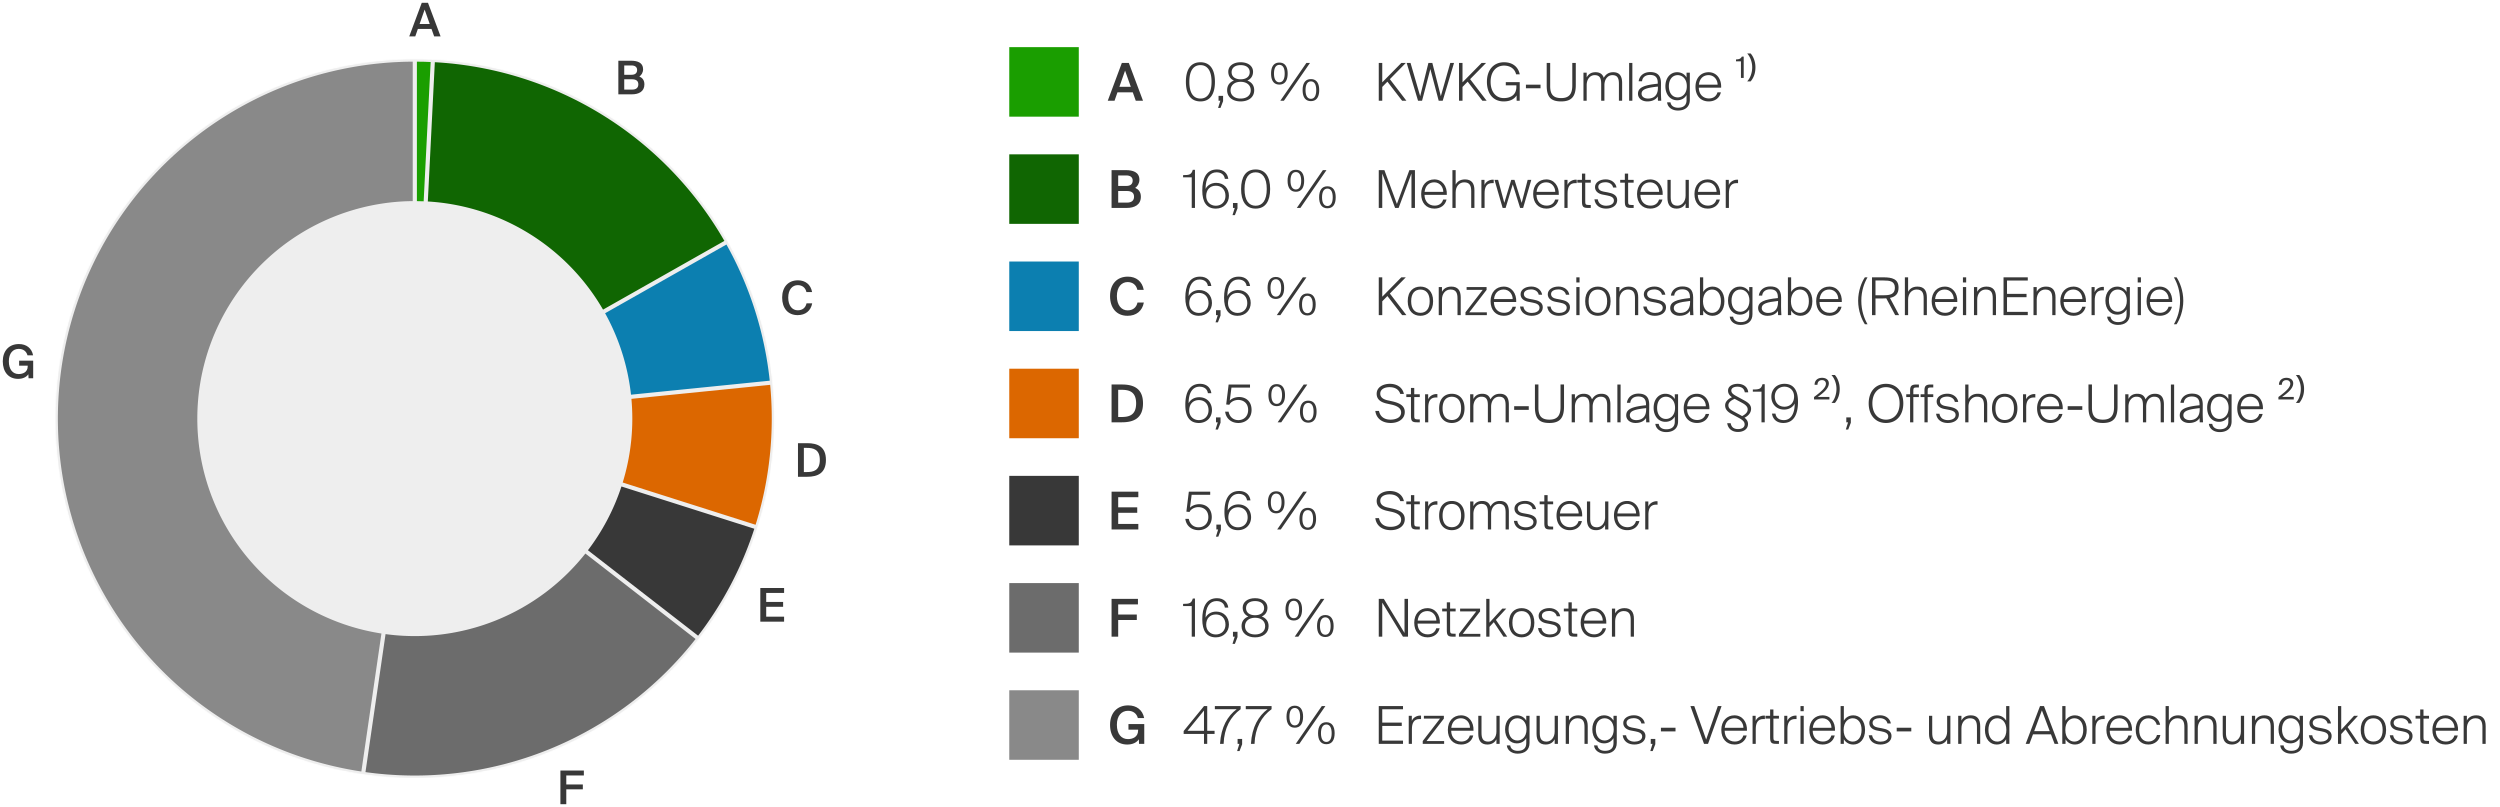 <svg xmlns="http://www.w3.org/2000/svg" width="1800" height="581" fill="none" viewBox="0 0 1800 581">
  <path fill="#383838" d="M23.828 255.83H19.79c-.801-2.971-3.104-4.639-6.275-4.639-4.105 0-7.143 3.037-7.143 8.978 0 5.874 2.837 9.145 7.11 9.145 2.87 0 6.475-1.268 6.475-5.574v-.467h-6.175v-3.571h10.113v12.649h-3.337l-.134-2.903c-1.435 2.136-4.105 3.337-7.41 3.337C6.14 272.785 2 267.745 2 260.169c0-7.51 4.44-12.45 11.615-12.45 5.407 0 9.212 2.971 10.213 8.111Zm379.66 298.972h16.889v3.538h-12.65v6.475h11.916v3.504h-11.916V579h-4.239v-24.198Zm143.938-131.421h17.122v3.538h-12.883v6.475h12.182v3.505h-12.182v7.109h12.883v3.571h-17.122v-24.198Zm33.727-104.302c7.676 0 13.517 2.637 13.517 12.082 0 9.446-5.841 12.116-13.517 12.116h-6.609v-24.198h6.609Zm-.201 3.404h-2.169v17.389h2.169c4.64 0 9.312-1.034 9.312-8.711 0-7.643-4.672-8.678-9.312-8.678Zm3.823-104.068c-1.002 5.407-4.873 8.477-10.447 8.477-7.076 0-11.182-5.04-11.182-12.616 0-7.61 4.373-12.45 11.382-12.45 5.374 0 9.212 3.071 10.18 8.478h-4.072c-.734-3.271-3.104-5.006-6.242-5.006-3.838 0-6.875 3.137-6.875 8.978 0 5.874 2.97 9.145 6.842 9.145 3.271 0 5.607-1.702 6.342-5.006h4.072ZM445.209 43.72h9.112c4.406 0 8.711 1.202 8.711 6.176 0 2.27-1.268 4.305-2.703 5.173 2.002.901 3.638 2.47 3.638 5.674 0 5.207-4.106 7.176-9.045 7.176h-9.713V43.721Zm4.239 10.114h5.273c2.47 0 4.006-1.101 4.006-3.471 0-2.136-1.603-3.238-4.006-3.238h-5.273v6.709Zm0 10.68h5.64c3.004 0 4.506-1.368 4.506-3.771 0-2.47-1.502-3.671-4.739-3.671h-5.407v7.443ZM303.675 2h4.472l9.079 24.198h-4.64l-1.902-5.373h-9.813l-1.869 5.373h-4.339L303.675 2Zm-1.569 15.287h7.31l-3.672-10.38-3.638 10.38Z"/>
  <circle cx="298.666" cy="301.386" r="258.5" fill="#EEE"/>
  <mask id="a" fill="#fff">
    <path d="M298.666 42.886c4.331 0 8.662.11 12.988.327l-5.195 103.269c-2.596-.13-5.194-.196-7.793-.196v-103.4Z"/>
  </mask>
  <path fill="#1A9E00" stroke="#EEE" stroke-width="3" d="M298.666 42.886c4.331 0 8.662.11 12.988.327l-5.195 103.269c-2.596-.13-5.194-.196-7.793-.196v-103.4Z" mask="url(#a)"/>
  <mask id="b" fill="#fff">
    <path d="M311.654 43.213a258.502 258.502 0 0 1 211.955 130.803l-89.977 50.948a155.108 155.108 0 0 0-127.173-78.482l5.195-103.27Z"/>
  </mask>
  <path fill="#106602" stroke="#EEE" stroke-width="3" d="M311.654 43.213a258.502 258.502 0 0 1 211.955 130.803l-89.977 50.948a155.108 155.108 0 0 0-127.173-78.482l5.195-103.27Z" mask="url(#b)"/>
  <mask id="c" fill="#fff">
    <path d="M523.609 174.016a258.514 258.514 0 0 1 32.252 101.427L452.983 285.82a155.125 155.125 0 0 0-19.351-60.856l89.977-50.948Z"/>
  </mask>
  <path fill="#0C7FB0" stroke="#EEE" stroke-width="3" d="M523.609 174.016a258.514 258.514 0 0 1 32.252 101.427L452.983 285.82a155.125 155.125 0 0 0-19.351-60.856l89.977-50.948Z" mask="url(#c)"/>
  <mask id="d" fill="#fff">
    <path d="M555.861 275.443a258.491 258.491 0 0 1-10.85 104.278l-98.538-31.334a155.105 155.105 0 0 0 6.51-62.567l102.878-10.377Z"/>
  </mask>
  <path fill="#DC6700" stroke="#EEE" stroke-width="3" d="M555.861 275.443a258.491 258.491 0 0 1-10.85 104.278l-98.538-31.334a155.105 155.105 0 0 0 6.51-62.567l102.878-10.377Z" mask="url(#d)"/>
  <mask id="e" fill="#fff">
    <path d="M545.011 379.721a258.475 258.475 0 0 1-42.09 80.102l-81.702-63.375a155.105 155.105 0 0 0 25.254-48.061l98.538 31.334Z"/>
  </mask>
  <path fill="#383838" stroke="#EEE" stroke-width="3" d="M545.011 379.721a258.475 258.475 0 0 1-42.09 80.102l-81.702-63.375a155.105 155.105 0 0 0 25.254-48.061l98.538 31.334Z" mask="url(#e)"/>
  <mask id="f" fill="#fff">
    <path d="M502.921 459.823a258.497 258.497 0 0 1-241.482 97.369L276.33 454.87a155.103 155.103 0 0 0 144.889-58.422l81.702 63.375Z"/>
  </mask>
  <path fill="#6C6C6C" stroke="#EEE" stroke-width="3" d="M502.921 459.823a258.497 258.497 0 0 1-241.482 97.369L276.33 454.87a155.103 155.103 0 0 0 144.889-58.422l81.702 63.375Z" mask="url(#f)"/>
  <mask id="g" fill="#fff">
    <path d="M261.439 557.192a258.5 258.5 0 0 1 37.227-514.306v103.4a155.099 155.099 0 0 0-154.695 143.903A155.098 155.098 0 0 0 276.33 454.87l-14.891 102.322Z"/>
  </mask>
  <path fill="#898989" stroke="#EEE" stroke-width="3" d="M261.439 557.192a258.5 258.5 0 0 1 37.227-514.306v103.4a155.099 155.099 0 0 0-154.695 143.903A155.098 155.098 0 0 0 276.33 454.87l-14.891 102.322Z" mask="url(#g)"/>
  <path fill="#1A9E00" d="M776.729 33.949H726.67v50.059h50.059V33.949Z"/>
  <path fill="#383838" d="M807.723 45.316h5.031l10.212 27.22h-5.218l-2.14-6.045H804.57l-2.103 6.045h-4.881l10.137-27.22Zm-1.764 17.196h8.222l-4.13-11.676-4.092 11.676Zm47.885-3.605c0-8.635 3.304-14.079 10.475-14.079 7.133 0 10.437 5.444 10.437 14.08 0 8.672-3.304 14.116-10.437 14.116-7.171 0-10.475-5.444-10.475-14.117Zm18.472 0c0-8.147-3.116-12.014-7.997-12.014-4.918 0-7.997 3.867-7.997 12.014 0 8.185 3.079 12.052 7.997 12.052 4.881 0 7.997-3.867 7.997-12.052Zm5.04 10.1h3.266v3.83l-1.877 4.88h-1.727l1.614-5.181h-1.276v-3.53Zm24.836-17.383c0 3.229-1.727 5.369-4.093 6.345 3.004 1.239 4.919 3.379 4.919 7.02 0 5.107-4.168 8.035-9.762 8.035-5.556 0-9.724-2.928-9.724-8.034 0-3.642 1.915-5.782 4.881-7.021-2.328-.976-4.055-3.116-4.055-6.345 0-3.942 3.417-6.796 8.898-6.796 5.519 0 8.936 2.854 8.936 6.796Zm-8.936-4.73c-3.942 0-6.495 1.877-6.495 5.105 0 3.192 2.553 5.106 6.495 5.106 3.98 0 6.533-1.914 6.533-5.106 0-3.229-2.553-5.106-6.533-5.106ZM886.01 64.99c0 3.641 2.854 5.97 7.246 5.97 4.43 0 7.284-2.329 7.284-5.97 0-3.642-2.854-6.083-7.284-6.083-4.392 0-7.246 2.44-7.246 6.083Zm29.164-12.015c0-4.843 1.877-7.921 5.969-7.921 4.092 0 5.97 3.078 5.97 7.921 0 4.844-1.878 7.922-5.97 7.922s-5.969-3.078-5.969-7.922Zm6.645 19.56 18.772-27.218h2.59l-18.772 27.219h-2.59Zm3.154-19.56c0-4.242-1.465-6.27-3.83-6.27s-3.867 2.028-3.867 6.27c0 4.205 1.502 6.27 3.867 6.27s3.83-2.065 3.83-6.27Zm12.915 11.902c0-4.843 1.877-7.922 5.969-7.922 4.092 0 5.97 3.079 5.97 7.922s-1.878 7.922-5.97 7.922-5.969-3.079-5.969-7.922Zm9.799 0c0-4.242-1.465-6.27-3.83-6.27s-3.867 2.028-3.867 6.27c0 4.205 1.502 6.27 3.867 6.27s3.83-2.065 3.83-6.27Zm47.536-5.594 13.737-13.967h3.23l-11.49 11.677 11.91 15.543h-3.08l-10.591-13.741-3.716 3.792v9.949h-2.516v-27.22h2.516v13.967Zm42.177 9.949 6.79-23.916h2.71l-8.15 27.22h-2.89l-6.01-22.827-5.97 22.827h-2.89l-8.18-27.22h2.77l6.95 23.916 5.93-23.916h2.82l6.12 23.916Zm15.61-9.949 13.74-13.967h3.23l-11.49 11.677 11.9 15.543h-3.08l-10.59-13.741-3.71 3.792v9.949h-2.52v-27.22h2.52v13.967Zm41.22-5.782h-2.63c-1.12-4.543-4.92-6.27-8.71-6.27-5.44 0-9.65 4.168-9.65 11.676 0 7.246 3.87 11.714 9.46 11.714 4.02 0 9.09-1.577 9.09-8.147V61.46h-7.62v-2.327h10.02v13.403h-2.21l-.04-3.83c-1.65 2.591-4.58 4.318-9.27 4.318-7.81 0-12.09-5.894-12.09-14.117 0-8.334 4.62-14.079 12.39-14.079 5.78 0 10.06 3.004 11.26 8.673Zm4.44 10.062v-2.628h10.51v2.628h-10.51Zm17.46-18.247v16.67c0 5.857 2.14 8.635 7.92 8.635 5.9 0 8-3.191 8-9.085v-16.22h2.52v15.92c0 7.921-2.78 11.788-10.52 11.788-7.39 0-10.43-3.041-10.43-11.489V45.317h2.51Zm26.28 27.22h-2.32V52.337h2.32v3.417c.98-1.915 2.78-3.755 6.35-3.755 3.23 0 5.11 1.427 5.93 4.017 1.54-2.552 3.57-4.017 6.83-4.017 4.59 0 6.42 2.854 6.42 7.81v12.727h-2.32v-12.09c0-3.791-.79-6.344-4.7-6.344-3.3 0-5.74 2.928-5.74 7.208v11.226h-2.33v-12.09c0-3.791-.79-6.344-4.69-6.344-3.3 0-5.75 2.928-5.75 7.208v11.226Zm32.89 0h-2.33v-27.22h2.33v27.22Zm18.32-3.079c-1.31 2.14-3.83 3.567-7.58 3.567-3.76 0-6.69-2.178-6.69-5.519 0-4.58 4.51-6.27 14.23-7.246v-.713c0-4.58-2.7-5.594-5.63-5.594-3.41 0-5.48 1.914-5.67 4.542h-2.44c.53-3.98 3.76-6.607 8.26-6.607 4.69 0 7.81 1.952 7.81 7.959 0 2.778-.04 4.618-.04 6.232 0 2.29.12 4.28.23 6.458h-2.37l-.11-3.079Zm-7.06 1.502c3.76 0 7.14-1.915 7.14-7.659v-.976c-8.23.901-11.76 1.99-11.76 5.144 0 2.14 1.96 3.491 4.62 3.491Zm27.76-2.553c-1.39 2.44-3.83 3.792-6.83 3.792-4.62 0-8.41-3.792-8.41-10.1 0-6.27 3.79-10.099 8.41-10.099 3 0 5.44 1.39 6.83 3.83v-3.492h2.36v19.486c0 5.406-3.75 7.771-8.56 7.771-4.16 0-7.43-2.29-7.81-5.932h2.45c.26 2.14 2.02 3.905 5.44 3.905 3.79 0 6.12-1.727 6.12-5.482v-3.679Zm-6.35-14.304c-3.75 0-6.38 3.04-6.38 7.997 0 4.993 2.63 8.034 6.38 8.034 3.08 0 6.54-2.44 6.54-8.034 0-5.557-3.46-7.997-6.54-7.997Zm12.78 8.41c0-6.533 4.05-10.513 9.46-10.513 5.71 0 9.31 4.806 9.01 11.113h-16.07c.08 4.881 3.15 7.772 7.28 7.772 3.16 0 5.37-1.614 6.16-4.393h2.44c-.97 4.168-4.32 6.533-8.75 6.533-5.93 0-9.53-4.243-9.53-10.512Zm2.48-1.54h13.44c0-3.416-2.44-6.87-6.5-6.87-3.75 0-6.46 2.403-6.94 6.87Zm30.25-4.88v-11.94h-3.56v-1.351c2.14-.113 3.3-.375 4.2-2.027h1.35v15.318h-1.99Zm10.43-7.622c0 2.103-.3 3.992-.9 5.67a14.36 14.36 0 0 1-2.56 4.467h-2.48a13.183 13.183 0 0 0 2.71-4.693c.6-1.777.9-3.58.9-5.406 0-1.878-.31-3.68-.94-5.407a13.874 13.874 0 0 0-2.67-4.617h2.48c1.13 1.301 1.98 2.815 2.56 4.542.6 1.702.9 3.517.9 5.444Z"/>
  <path fill="#106602" d="M776.729 111.123H726.67v50.059h50.059v-50.059Z"/>
  <path fill="#383838" d="M800.327 122.49h10.25c4.956 0 9.799 1.352 9.799 6.946 0 2.553-1.427 4.843-3.041 5.819 2.252 1.014 4.092 2.779 4.092 6.383 0 5.857-4.618 8.072-10.174 8.072h-10.926v-27.22Zm4.768 11.376h5.932c2.778 0 4.506-1.239 4.506-3.904 0-2.403-1.803-3.642-4.506-3.642h-5.932v7.546Zm0 12.014h6.345c3.379 0 5.069-1.539 5.069-4.242 0-2.778-1.69-4.13-5.332-4.13h-6.082v8.372Zm52.954 3.83v-22.039h-6.232v-1.576c4.768 0 6.007-.488 6.983-3.83h1.577v27.445h-2.328Zm9.957-13.704c1.239-2.553 4.054-4.355 7.659-4.355 5.406 0 9.16 3.867 9.16 9.311 0 5.106-3.679 9.236-9.423 9.236-6.721 0-9.762-4.806-9.762-13.028 0-8.522 2.741-15.168 10.588-15.168 4.88 0 7.621 2.891 8.147 6.758h-2.478c-.488-3.191-2.853-4.693-6.045-4.693-4.768 0-7.846 4.093-7.846 11.939Zm7.396 12.127c4.092 0 6.945-2.891 6.945-7.058 0-4.468-2.74-7.359-6.945-7.359s-6.946 2.891-6.946 7.359c0 4.167 2.891 7.058 6.946 7.058Zm12.329-1.952h3.267v3.829l-1.877 4.881h-1.727l1.614-5.181h-1.277v-3.529Zm5.857-10.1c0-8.635 3.304-14.079 10.475-14.079 7.133 0 10.437 5.444 10.437 14.079 0 8.673-3.304 14.117-10.437 14.117-7.171 0-10.475-5.444-10.475-14.117Zm18.472 0c0-8.147-3.116-12.014-7.997-12.014-4.918 0-7.997 3.867-7.997 12.014 0 8.185 3.079 12.052 7.997 12.052 4.881 0 7.997-3.867 7.997-12.052Zm14.993-5.932c0-4.843 1.877-7.921 5.969-7.921 4.093 0 5.97 3.078 5.97 7.921 0 4.844-1.877 7.922-5.97 7.922-4.092 0-5.969-3.078-5.969-7.922Zm6.645 19.561 18.772-27.22h2.591l-18.772 27.22h-2.591Zm3.154-19.561c0-4.242-1.465-6.27-3.83-6.27s-3.867 2.028-3.867 6.27c0 4.205 1.502 6.27 3.867 6.27s3.83-2.065 3.83-6.27Zm12.915 11.902c0-4.843 1.877-7.922 5.969-7.922 4.093 0 5.97 3.079 5.97 7.922s-1.877 7.922-5.97 7.922c-4.092 0-5.969-3.079-5.969-7.922Zm9.799 0c0-4.243-1.464-6.27-3.83-6.27-2.365 0-3.867 2.027-3.867 6.27 0 4.205 1.502 6.27 3.867 6.27 2.366 0 3.83-2.065 3.83-6.27Zm44.894 7.659-9.237-24.817v24.817h-2.516v-27.22h4.055l9.008 24.366 8.98-24.366h4.01v27.22h-2.51v-24.817l-9.24 24.817h-2.55Zm18.78-10.024c0-6.533 4.05-10.513 9.46-10.513 5.71 0 9.31 4.806 9.01 11.113h-16.07c.08 4.881 3.15 7.772 7.28 7.772 3.16 0 5.37-1.615 6.16-4.393h2.44c-.97 4.168-4.32 6.533-8.75 6.533-5.93 0-9.53-4.243-9.53-10.512Zm2.48-1.54h13.44c0-3.416-2.44-6.87-6.5-6.87-3.75 0-6.46 2.402-6.94 6.87Zm22.36-5.218c.97-1.915 2.96-3.755 6.72-3.755 4.77 0 6.79 2.854 6.79 7.809v12.728h-2.32v-12.089c0-3.792-.98-6.345-5.07-6.345-3.49 0-6.12 2.928-6.12 7.208v11.226h-2.33v-27.22h2.33v10.438Zm27.39-1.052c-.37-.037-.71-.037-1.05-.037-4.17 0-5.52 3.003-5.52 7.283v10.588h-2.29v-20.199h2.22v3.679c.9-2.365 3.53-3.829 5.97-3.829.18 0 .45 0 .67.037v2.478Zm12.63-2.365h2.33l5.18 16.557 4.31-16.557h2.6l-5.86 20.199h-2.18l-5.29-16.97-5.15 16.97h-2.14l-5.85-20.199h2.59l4.46 16.519 5-16.519Zm15.76 10.175c0-6.533 4.06-10.513 9.46-10.513 5.71 0 9.31 4.806 9.01 11.113h-16.06c.07 4.881 3.15 7.772 7.28 7.772 3.15 0 5.37-1.615 6.16-4.393h2.44c-.98 4.168-4.32 6.533-8.75 6.533-5.93 0-9.54-4.243-9.54-10.512Zm2.48-1.54h13.44c0-3.416-2.44-6.87-6.49-6.87-3.76 0-6.46 2.402-6.95 6.87Zm28.9-6.27c-.38-.037-.72-.037-1.06-.037-4.16 0-5.52 3.003-5.52 7.283v10.588h-2.29v-20.199h2.22v3.679c.9-2.365 3.53-3.829 5.97-3.829.19 0 .45 0 .68.037v2.478Zm3.77-6.908h2.36v4.543h3.98v2.027h-3.98v12.916c0 2.628.08 3.153 2.78 3.153h1.2v2.103h-1.91c-3.6 0-4.43-.826-4.43-4.806v-13.366h-3.34v-2.027h3.34v-4.543Zm22.44 10.062c-.49-2.403-2.7-3.829-5.55-3.829-2.22 0-5.15.863-5.15 3.303 0 1.99 1.58 3.042 3.79 3.455l2.86.525c3.3.601 6.98 1.727 6.98 5.557 0 4.017-3.64 6.157-8.03 6.157-4.17 0-7.78-2.065-8.38-6.683h2.44c.45 3.191 3.01 4.618 6.12 4.618 2.44 0 5.49-1.014 5.49-3.717 0-2.365-2.26-3.191-5-3.717l-3.15-.6c-2.93-.564-5.48-2.253-5.48-5.407 0-3.191 3.19-5.556 7.73-5.556 4.32 0 7.28 2.665 7.77 5.894h-2.44Zm8.43-10.062h2.37v4.543h3.98v2.027h-3.98v12.916c0 2.628.07 3.153 2.77 3.153h1.21v2.103h-1.92c-3.6 0-4.43-.826-4.43-4.806v-13.366h-3.34v-2.027h3.34v-4.543Zm8.78 14.718c0-6.533 4.05-10.513 9.46-10.513 5.71 0 9.31 4.806 9.01 11.113h-16.07c.08 4.881 3.15 7.772 7.28 7.772 3.16 0 5.37-1.615 6.16-4.393h2.44c-.97 4.168-4.32 6.533-8.75 6.533-5.93 0-9.53-4.243-9.53-10.512Zm2.48-1.54h13.44c0-3.416-2.44-6.87-6.5-6.87-3.75 0-6.46 2.402-6.94 6.87Zm32.49 8.297c-.97 1.915-3 3.755-6.49 3.755-4.62 0-6.57-2.853-6.57-7.809v-12.878h2.33v12.239c0 3.792.9 6.345 4.84 6.345 3.23 0 5.89-2.928 5.89-7.208v-11.376h2.33v20.199h-2.33v-3.267Zm6.38-6.757c0-6.533 4.06-10.513 9.47-10.513 5.7 0 9.31 4.806 9.01 11.113h-16.07c.07 4.881 3.15 7.772 7.28 7.772 3.15 0 5.37-1.615 6.16-4.393h2.44c-.98 4.168-4.32 6.533-8.75 6.533-5.93 0-9.54-4.243-9.54-10.512Zm2.48-1.54h13.44c0-3.416-2.44-6.87-6.49-6.87-3.76 0-6.46 2.402-6.95 6.87Zm28.9-6.27c-.38-.037-.72-.037-1.05-.037-4.17 0-5.52 3.003-5.52 7.283v10.588h-2.29v-20.199h2.21v3.679c.9-2.365 3.53-3.829 5.97-3.829.19 0 .45 0 .68.037v2.478Z"/>
  <path fill="#0C7FB0" d="M776.729 188.297H726.67v50.058h50.059v-50.058Z"/>
  <path fill="#383838" d="M823.567 217.836c-1.126 6.082-5.481 9.536-11.751 9.536-7.96 0-12.578-5.669-12.578-14.192 0-8.56 4.919-14.004 12.803-14.004 6.045 0 10.362 3.454 11.451 9.536h-4.581c-.825-3.679-3.491-5.631-7.02-5.631-4.318 0-7.734 3.529-7.734 10.099 0 6.608 3.341 10.287 7.696 10.287 3.68 0 6.308-1.915 7.134-5.631h4.58Zm32.229-4.656c1.239-2.553 4.055-4.355 7.659-4.355 5.407 0 9.161 3.867 9.161 9.311 0 5.106-3.679 9.236-9.423 9.236-6.721 0-9.762-4.806-9.762-13.028 0-8.523 2.741-15.168 10.588-15.168 4.88 0 7.621 2.891 8.147 6.758h-2.478c-.488-3.191-2.854-4.693-6.045-4.693-4.768 0-7.847 4.092-7.847 11.939Zm7.397 12.127c4.092 0 6.945-2.891 6.945-7.058 0-4.468-2.74-7.359-6.945-7.359s-6.946 2.891-6.946 7.359c0 4.167 2.891 7.058 6.946 7.058Zm12.329-1.952h3.267v3.829l-1.878 4.881h-1.727l1.615-5.181h-1.277v-3.529Zm8.176-10.175c1.239-2.553 4.055-4.355 7.659-4.355 5.406 0 9.161 3.867 9.161 9.311 0 5.106-3.68 9.236-9.424 9.236-6.72 0-9.761-4.806-9.761-13.028 0-8.523 2.74-15.168 10.587-15.168 4.881 0 7.621 2.891 8.147 6.758h-2.478c-.488-3.191-2.853-4.693-6.044-4.693-4.769 0-7.847 4.092-7.847 11.939Zm7.396 12.127c4.092 0 6.946-2.891 6.946-7.058 0-4.468-2.741-7.359-6.946-7.359s-6.946 2.891-6.946 7.359c0 4.167 2.891 7.058 6.946 7.058Zm21.55-17.984c0-4.843 1.877-7.922 5.969-7.922 4.093 0 5.97 3.079 5.97 7.922s-1.877 7.922-5.97 7.922c-4.092 0-5.969-3.079-5.969-7.922Zm6.645 19.561 18.772-27.22h2.591l-18.772 27.22h-2.591Zm3.154-19.561c0-4.242-1.465-6.27-3.83-6.27s-3.867 2.028-3.867 6.27c0 4.205 1.502 6.27 3.867 6.27s3.83-2.065 3.83-6.27Zm12.915 11.902c0-4.843 1.877-7.922 5.969-7.922 4.093 0 5.97 3.079 5.97 7.922s-1.877 7.921-5.97 7.921c-4.092 0-5.969-3.078-5.969-7.921Zm9.799 0c0-4.243-1.464-6.27-3.83-6.27-2.365 0-3.867 2.027-3.867 6.27 0 4.205 1.502 6.27 3.867 6.27 2.366 0 3.83-2.065 3.83-6.27Zm50.066-5.594 13.737-13.967h3.23l-11.49 11.676 11.91 15.544h-3.08l-10.591-13.741-3.716 3.792v9.949h-2.516v-27.22h2.516v13.967Zm27.457-7.284c4.85 0 9.16 3.154 9.16 10.512 0 7.359-4.31 10.513-9.16 10.513-4.84 0-9.12-3.154-9.12-10.513 0-7.358 4.28-10.512 9.12-10.512Zm0 18.885c3.87 0 6.69-2.591 6.69-8.373 0-5.781-2.82-8.372-6.69-8.372-3.86 0-6.64 2.591-6.64 8.372 0 5.782 2.78 8.373 6.64 8.373Zm15.54-15.131c.97-1.914 2.96-3.754 6.72-3.754 4.76 0 6.79 2.853 6.79 7.809v12.728h-2.33v-12.089c0-3.792-.97-6.345-5.06-6.345-3.5 0-6.12 2.928-6.12 7.208v11.226h-2.33v-20.199h2.33v3.416Zm16.92 14.755 12.42-16.144h-11.6v-2.027h14.38v2.027l-12.46 16.144h12.65v2.028h-15.39v-2.028Zm18.07-7.997c0-6.532 4.06-10.512 9.46-10.512 5.71 0 9.31 4.806 9.01 11.113h-16.07c.08 4.881 3.16 7.772 7.29 7.772 3.15 0 5.37-1.615 6.16-4.393h2.44c-.98 4.167-4.32 6.533-8.75 6.533-5.93 0-9.54-4.243-9.54-10.513Zm2.48-1.539h13.44c0-3.416-2.44-6.87-6.49-6.87-3.76 0-6.46 2.402-6.95 6.87Zm32.2-3.116c-.49-2.403-2.71-3.83-5.56-3.83-2.22 0-5.14.864-5.14 3.304 0 1.99 1.57 3.041 3.79 3.454l2.85.526c3.31.601 6.98 1.727 6.98 5.557 0 4.017-3.64 6.157-8.03 6.157-4.17 0-7.77-2.065-8.37-6.683h2.44c.45 3.191 3 4.618 6.12 4.618 2.44 0 5.48-1.014 5.48-3.717 0-2.365-2.25-3.191-4.99-3.717l-3.16-.601c-2.93-.563-5.48-2.252-5.48-5.406 0-3.191 3.19-5.556 7.73-5.556 4.32 0 7.29 2.665 7.78 5.894h-2.44Zm19.57 0c-.48-2.403-2.7-3.83-5.55-3.83-2.22 0-5.15.864-5.15 3.304 0 1.99 1.58 3.041 3.8 3.454l2.85.526c3.3.601 6.98 1.727 6.98 5.557 0 4.017-3.64 6.157-8.03 6.157-4.17 0-7.77-2.065-8.37-6.683h2.44c.45 3.191 3 4.618 6.12 4.618 2.44 0 5.48-1.014 5.48-3.717 0-2.365-2.25-3.191-5-3.717l-3.15-.601c-2.93-.563-5.48-2.252-5.48-5.406 0-3.191 3.19-5.556 7.73-5.556 4.32 0 7.29 2.665 7.78 5.894h-2.45Zm9.82-12.54v3.717h-2.33v-3.717h2.33Zm0 7.021v20.199h-2.33v-20.199h2.33Zm13.18-.338c4.84 0 9.16 3.154 9.16 10.512 0 7.359-4.32 10.513-9.16 10.513-4.85 0-9.13-3.154-9.13-10.513 0-7.358 4.28-10.512 9.13-10.512Zm0 18.885c3.86 0 6.68-2.591 6.68-8.373 0-5.781-2.82-8.372-6.68-8.372-3.87 0-6.65 2.591-6.65 8.372 0 5.782 2.78 8.373 6.65 8.373Zm15.53-15.131c.98-1.914 2.97-3.754 6.72-3.754 4.77 0 6.8 2.853 6.8 7.809v12.728h-2.33v-12.089c0-3.792-.98-6.345-5.07-6.345-3.49 0-6.12 2.928-6.12 7.208v11.226h-2.33v-20.199h2.33v3.416Zm30.62 2.103c-.48-2.403-2.7-3.83-5.55-3.83-2.22 0-5.15.864-5.15 3.304 0 1.99 1.58 3.041 3.8 3.454l2.85.526c3.3.601 6.98 1.727 6.98 5.557 0 4.017-3.64 6.157-8.03 6.157-4.17 0-7.77-2.065-8.38-6.683h2.45c.45 3.191 3 4.618 6.11 4.618 2.45 0 5.49-1.014 5.49-3.717 0-2.365-2.26-3.191-5-3.717l-3.15-.601c-2.93-.563-5.48-2.252-5.48-5.406 0-3.191 3.19-5.556 7.73-5.556 4.32 0 7.29 2.665 7.77 5.894h-2.44Zm20.18 11.601c-1.31 2.14-3.83 3.567-7.58 3.567-3.76 0-6.68-2.178-6.68-5.519 0-4.581 4.5-6.27 14.23-7.246v-.714c0-4.58-2.71-5.594-5.64-5.594-3.41 0-5.48 1.915-5.67 4.543h-2.44c.53-3.979 3.76-6.608 8.26-6.608 4.7 0 7.81 1.953 7.81 7.96 0 2.778-.03 4.618-.03 6.232 0 2.29.11 4.28.22 6.458h-2.36l-.12-3.079Zm-7.06 1.502c3.76 0 7.14-1.915 7.14-7.659v-.976c-8.22.901-11.75 1.99-11.75 5.143 0 2.14 1.95 3.492 4.61 3.492Zm23.41 2.065c-2.97 0-5.41-1.389-6.84-3.792v3.304h-2.33v-27.22h2.33v10.513c1.43-2.441 3.87-3.83 6.84-3.83 4.65 0 8.44 3.83 8.44 10.512 0 6.721-3.79 10.513-8.44 10.513Zm-.49-2.103c3.75 0 6.42-3.041 6.42-8.41 0-5.368-2.67-8.409-6.42-8.409-3.04 0-6.5 2.44-6.5 8.409 0 5.97 3.46 8.41 6.5 8.41Zm26.77-2.515c-1.39 2.44-3.83 3.792-6.84 3.792-4.62 0-8.41-3.792-8.41-10.1 0-6.269 3.79-10.099 8.41-10.099 3.01 0 5.45 1.389 6.84 3.83v-3.492h2.36v19.485c0 5.407-3.75 7.772-8.56 7.772-4.17 0-7.43-2.29-7.81-5.932h2.44c.26 2.14 2.03 3.905 5.45 3.905 3.79 0 6.12-1.727 6.12-5.482v-3.679Zm-6.35-14.304c-3.75 0-6.38 3.041-6.38 7.996 0 4.994 2.63 8.035 6.38 8.035 3.08 0 6.53-2.44 6.53-8.035 0-5.556-3.45-7.996-6.53-7.996Zm27.04 15.355c-1.31 2.14-3.83 3.567-7.58 3.567-3.76 0-6.69-2.178-6.69-5.519 0-4.581 4.51-6.27 14.23-7.246v-.714c0-4.58-2.7-5.594-5.63-5.594-3.41 0-5.48 1.915-5.67 4.543h-2.44c.53-3.979 3.76-6.608 8.26-6.608 4.7 0 7.81 1.953 7.81 7.96 0 2.778-.04 4.618-.04 6.232 0 2.29.12 4.28.23 6.458h-2.37l-.11-3.079Zm-7.06 1.502c3.76 0 7.14-1.915 7.14-7.659v-.976c-8.23.901-11.75 1.99-11.75 5.143 0 2.14 1.95 3.492 4.61 3.492Zm23.4 2.065c-2.96 0-5.4-1.389-6.83-3.792v3.304h-2.33v-27.22h2.33v10.513c1.43-2.441 3.87-3.83 6.83-3.83 4.66 0 8.45 3.83 8.45 10.512 0 6.721-3.79 10.513-8.45 10.513Zm-.48-2.103c3.75 0 6.42-3.041 6.42-8.41 0-5.368-2.67-8.409-6.42-8.409-3.04 0-6.5 2.44-6.5 8.409 0 5.97 3.46 8.41 6.5 8.41Zm11.67-8.41c0-6.532 4.06-10.512 9.46-10.512 5.71 0 9.31 4.806 9.01 11.113h-16.07c.08 4.881 3.16 7.772 7.29 7.772 3.15 0 5.37-1.615 6.16-4.393h2.44c-.98 4.167-4.32 6.533-8.75 6.533-5.93 0-9.54-4.243-9.54-10.513Zm2.48-1.539h13.44c0-3.416-2.44-6.87-6.49-6.87-3.76 0-6.46 2.402-6.95 6.87Zm32.59-15.656h1.91c-2.44 4.28-4.47 9.799-4.47 16.895 0 7.021 2.03 12.615 4.47 16.895h-1.91c-2.26-3.379-4.85-9.649-4.85-16.895 0-7.283 2.59-13.516 4.85-16.895Zm15.41 15.131c-.71.075-1.5.075-2.29.075h-5.48v12.014h-2.51v-27.22h7.99c6.5 0 11.12 1.127 11.12 7.472 0 4.58-2.41 6.607-6.2 7.358l6.61 12.39h-2.82l-6.42-12.089Zm-7.77-12.841v10.625h5.82c4.47 0 8.15-.563 8.15-5.368 0-4.806-3.68-5.257-8.15-5.257h-5.82Zm23.49 8.147c.97-1.914 2.96-3.754 6.72-3.754 4.77 0 6.79 2.853 6.79 7.809v12.728h-2.32v-12.089c0-3.792-.98-6.345-5.07-6.345-3.49 0-6.12 2.928-6.12 7.208v11.226h-2.33v-27.22h2.33v10.437Zm16.96 6.758c0-6.532 4.05-10.512 9.46-10.512 5.7 0 9.31 4.806 9.01 11.113h-16.07c.07 4.881 3.15 7.772 7.28 7.772 3.16 0 5.37-1.615 6.16-4.393h2.44c-.98 4.167-4.32 6.533-8.75 6.533-5.93 0-9.53-4.243-9.53-10.513Zm2.47-1.539h13.44c0-3.416-2.44-6.87-6.49-6.87-3.75 0-6.46 2.402-6.95 6.87Zm22.37-15.656v3.717h-2.33v-3.717h2.33Zm0 7.021v20.199h-2.33v-20.199h2.33Zm7.95 3.416c.98-1.914 2.97-3.754 6.72-3.754 4.77 0 6.8 2.853 6.8 7.809v12.728h-2.33v-12.089c0-3.792-.98-6.345-5.07-6.345-3.49 0-6.12 2.928-6.12 7.208v11.226h-2.33v-20.199h2.33v3.416Zm18.95-10.437H1460v2.328h-14.95v9.611h14.05v2.366h-14.05v10.587H1460v2.328h-17.46v-27.22Zm23.91 10.437c.98-1.914 2.97-3.754 6.72-3.754 4.77 0 6.8 2.853 6.8 7.809v12.728h-2.33v-12.089c0-3.792-.98-6.345-5.07-6.345-3.49 0-6.12 2.928-6.12 7.208v11.226h-2.33v-20.199h2.33v3.416Zm16.96 6.758c0-6.532 4.05-10.512 9.46-10.512 5.71 0 9.31 4.806 9.01 11.113h-16.07c.08 4.881 3.16 7.772 7.29 7.772 3.15 0 5.36-1.615 6.15-4.393h2.44c-.97 4.167-4.31 6.533-8.74 6.533-5.94 0-9.54-4.243-9.54-10.513Zm2.48-1.539h13.44c0-3.416-2.44-6.87-6.5-6.87-3.75 0-6.45 2.402-6.94 6.87Zm28.89-6.27c-.37-.037-.71-.037-1.05-.037-4.17 0-5.52 3.003-5.52 7.283v10.588h-2.29v-20.199h2.22v3.679c.9-2.365 3.53-3.829 5.97-3.829.18 0 .45 0 .67.037v2.478Zm16.35 13.704c-1.39 2.44-3.83 3.792-6.83 3.792-4.62 0-8.41-3.792-8.41-10.1 0-6.269 3.79-10.099 8.41-10.099 3 0 5.44 1.389 6.83 3.83v-3.492h2.37v19.485c0 5.407-3.76 7.772-8.56 7.772-4.17 0-7.44-2.29-7.81-5.932h2.44c.26 2.14 2.03 3.905 5.44 3.905 3.8 0 6.12-1.727 6.12-5.482v-3.679Zm-6.34-14.304c-3.76 0-6.38 3.041-6.38 7.996 0 4.994 2.62 8.035 6.38 8.035 3.08 0 6.53-2.44 6.53-8.035 0-5.556-3.45-7.996-6.53-7.996Zm16.68-8.786v3.717h-2.33v-3.717h2.33Zm0 7.021v20.199h-2.33v-20.199h2.33Zm4.05 10.174c0-6.532 4.05-10.512 9.46-10.512 5.71 0 9.31 4.806 9.01 11.113h-16.07c.08 4.881 3.16 7.772 7.28 7.772 3.16 0 5.37-1.615 6.16-4.393h2.44c-.97 4.167-4.32 6.533-8.75 6.533-5.93 0-9.53-4.243-9.53-10.513Zm2.48-1.539h13.44c0-3.416-2.44-6.87-6.5-6.87-3.75 0-6.46 2.402-6.94 6.87Zm19.13 18.134h-1.92c2.45-4.28 4.44-9.874 4.44-16.895 0-7.096-1.99-12.615-4.44-16.895h1.92c2.25 3.379 4.84 9.612 4.84 16.895 0 7.246-2.59 13.516-4.84 16.895Z"/>
  <path fill="#DC6700" d="M776.729 265.471H726.67v50.058h50.059v-50.058Z"/>
  <path fill="#383838" d="M807.761 276.838c8.635 0 15.205 2.966 15.205 13.591s-6.57 13.629-15.205 13.629h-7.434v-27.22h7.434Zm-.225 3.83h-2.441v19.56h2.441c5.218 0 10.474-1.164 10.474-9.799 0-8.598-5.256-9.761-10.474-9.761Zm48.26 9.686c1.239-2.553 4.055-4.355 7.659-4.355 5.407 0 9.161 3.867 9.161 9.311 0 5.106-3.679 9.236-9.423 9.236-6.721 0-9.762-4.806-9.762-13.028 0-8.523 2.741-15.168 10.588-15.168 4.88 0 7.621 2.891 8.147 6.758h-2.478c-.488-3.191-2.854-4.693-6.045-4.693-4.768 0-7.847 4.092-7.847 11.939Zm7.397 12.127c4.092 0 6.945-2.891 6.945-7.059 0-4.467-2.74-7.358-6.945-7.358s-6.946 2.891-6.946 7.358c0 4.168 2.891 7.059 6.946 7.059Zm12.329-1.953h3.267v3.83l-1.878 4.881h-1.727l1.615-5.181h-1.277v-3.53Zm23.137-5.368c0-5.106-3.679-7.209-7.095-7.209-3.041 0-5.632 1.615-6.42 3.492l-2.291-.225 1.765-14.38h15.393v2.253h-13.366l-1.201 9.311c1.314-1.465 4.017-2.553 6.683-2.553 5.031 0 9.01 3.266 9.01 9.273 0 6.195-4.543 9.424-9.498 9.424-5.444 0-9.011-3.529-9.537-8.147h2.478c.826 4.167 3.792 6.082 7.059 6.082 3.792 0 7.02-2.591 7.02-7.321Zm14.608-10.663c0-4.843 1.877-7.922 5.969-7.922 4.093 0 5.97 3.079 5.97 7.922s-1.877 7.922-5.97 7.922c-4.092 0-5.969-3.079-5.969-7.922Zm6.645 19.561 18.772-27.22h2.591l-18.772 27.22h-2.591Zm3.154-19.561c0-4.242-1.464-6.27-3.83-6.27-2.365 0-3.867 2.028-3.867 6.27 0 4.205 1.502 6.27 3.867 6.27 2.366 0 3.83-2.065 3.83-6.27Zm12.915 11.902c0-4.844 1.877-7.922 5.97-7.922 4.092 0 5.969 3.078 5.969 7.922 0 4.843-1.877 7.921-5.969 7.921-4.093 0-5.97-3.078-5.97-7.921Zm9.799 0c0-4.243-1.464-6.27-3.829-6.27-2.366 0-3.867 2.027-3.867 6.27 0 4.205 1.501 6.269 3.867 6.269 2.365 0 3.829-2.064 3.829-6.269Zm54.89-20.049c5.33 0 9.16 2.666 10.13 7.284h-2.62c-.94-3.154-3.65-4.881-7.78-4.881-2.737 0-6.604 1.089-6.604 4.655 0 2.741 2.215 4.13 5.256 4.806l3.228.713c3.94.901 9.16 2.478 9.16 7.659 0 5.219-4.77 7.96-10.06 7.96-6.796 0-10.55-3.792-11.151-8.673h2.628c.939 4.318 3.98 6.27 8.413 6.27 2.96 0 7.54-1.089 7.54-5.144 0-3.341-3.23-4.88-7.05-5.706l-3.421-.751c-3.567-.826-7.134-2.553-7.134-7.021 0-5.031 5.069-7.171 9.465-7.171Zm15.22 2.966h2.37v4.543h3.98v2.027h-3.98v12.915c0 2.628.07 3.154 2.77 3.154h1.21v2.103h-1.92c-3.6 0-4.43-.826-4.43-4.806v-13.366h-3.34v-2.027h3.34v-4.543Zm19.03 6.908c-.37-.037-.71-.037-1.05-.037-4.17 0-5.52 3.003-5.52 7.283v10.588h-2.29v-20.199h2.22v3.679c.9-2.365 3.53-3.829 5.97-3.829.18 0 .45 0 .67.037v2.478Zm10.38-2.703c4.85 0 9.16 3.154 9.16 10.512 0 7.359-4.31 10.513-9.16 10.513-4.84 0-9.12-3.154-9.12-10.513 0-7.358 4.28-10.512 9.12-10.512Zm0 18.885c3.87 0 6.69-2.591 6.69-8.373 0-5.781-2.82-8.372-6.69-8.372-3.86 0-6.64 2.591-6.64 8.372 0 5.782 2.78 8.373 6.64 8.373Zm15.54 1.652h-2.33v-20.199h2.33v3.416c.97-1.914 2.78-3.754 6.34-3.754 3.23 0 5.11 1.427 5.93 4.017 1.54-2.553 3.57-4.017 6.84-4.017 4.58 0 6.42 2.853 6.42 7.809v12.728h-2.33v-12.09c0-3.792-.79-6.345-4.69-6.345-3.31 0-5.75 2.929-5.75 7.209v11.226h-2.33v-12.09c0-3.792-.78-6.345-4.69-6.345-3.3 0-5.74 2.929-5.74 7.209v11.226Zm29.36-8.973v-2.629h10.51v2.629h-10.51Zm17.46-18.247v16.67c0 5.857 2.14 8.635 7.92 8.635 5.9 0 8-3.191 8-9.086v-16.219h2.52v15.919c0 7.922-2.78 11.789-10.52 11.789-7.39 0-10.43-3.041-10.43-11.489v-16.219h2.51Zm26.29 27.22h-2.33v-20.199h2.33v3.416c.97-1.914 2.77-3.754 6.34-3.754 3.23 0 5.11 1.427 5.93 4.017 1.54-2.553 3.57-4.017 6.84-4.017 4.58 0 6.42 2.853 6.42 7.809v12.728h-2.33v-12.09c0-3.792-.79-6.345-4.7-6.345-3.3 0-5.74 2.929-5.74 7.209v11.226h-2.33v-12.09c0-3.792-.79-6.345-4.69-6.345-3.3 0-5.74 2.929-5.74 7.209v11.226Zm32.88 0h-2.32v-27.22h2.32v27.22Zm18.32-3.079c-1.31 2.14-3.83 3.567-7.58 3.567-3.76 0-6.69-2.178-6.69-5.519 0-4.581 4.51-6.27 14.23-7.246v-.714c0-4.58-2.7-5.594-5.63-5.594-3.41 0-5.48 1.915-5.67 4.543h-2.44c.53-3.98 3.76-6.608 8.26-6.608 4.7 0 7.81 1.953 7.81 7.96 0 2.778-.04 4.618-.04 6.232 0 2.29.12 4.28.23 6.458h-2.37l-.11-3.079Zm-7.06 1.502c3.76 0 7.14-1.915 7.14-7.659v-.976c-8.23.901-11.75 1.989-11.75 5.143 0 2.14 1.95 3.492 4.61 3.492Zm27.76-2.553c-1.39 2.44-3.83 3.792-6.83 3.792-4.62 0-8.41-3.792-8.41-10.1 0-6.27 3.79-10.099 8.41-10.099 3 0 5.44 1.389 6.83 3.829v-3.491h2.36v19.485c0 5.407-3.75 7.772-8.56 7.772-4.16 0-7.43-2.29-7.8-5.932h2.44c.26 2.14 2.02 3.904 5.44 3.904 3.79 0 6.12-1.727 6.12-5.481v-3.679Zm-6.35-14.305c-3.75 0-6.38 3.042-6.38 7.997 0 4.994 2.63 8.035 6.38 8.035 3.08 0 6.54-2.441 6.54-8.035 0-5.556-3.46-7.997-6.54-7.997Zm12.78 8.41c0-6.532 4.05-10.512 9.46-10.512 5.71 0 9.31 4.806 9.01 11.113h-16.07c.08 4.881 3.15 7.772 7.28 7.772 3.16 0 5.37-1.615 6.16-4.393h2.44c-.97 4.167-4.32 6.533-8.75 6.533-5.93 0-9.53-4.243-9.53-10.513Zm2.48-1.539h13.44c0-3.417-2.44-6.871-6.5-6.871-3.75 0-6.46 2.403-6.94 6.871Zm41.37 13.103c0-1.615-.83-2.929-4.06-4.656l-5.03-2.703c-3.11-1.652-4.95-3.416-4.95-6.382 0-2.779 2.47-4.843 4.95-5.857-1.88-1.314-2.85-2.741-2.85-4.768 0-3.267 3.38-4.881 6.87-4.881 4.2 0 7.28 2.178 7.66 6.12h-2.48c-.45-2.628-2.14-4.055-5.33-4.055-2.59 0-4.36 1.014-4.36 2.741 0 1.577 1.02 2.628 3.46 3.942l5.37 2.928c3.19 1.727 5.4 3.342 5.4 6.308 0 2.703-1.8 4.955-4.73 6.42 1.54 1.164 2.52 2.553 2.52 4.467 0 3.717-3.23 5.782-7.25 5.782-4.17 0-7.17-2.328-7.73-6.307h2.51c.42 2.628 2.07 4.242 5.26 4.242 2.78 0 4.77-1.164 4.77-3.341Zm-7.17-18.434c-1.84.751-4.51 2.252-4.51 4.58 0 1.69.75 2.853 3.42 4.318l5.37 2.891 1.08.638c2.18-1.164 4.02-2.628 4.02-4.768 0-1.99-1.39-3.342-4.32-4.919l-5.06-2.74Zm19.31 16.895v-22.039h-6.23v-1.577c4.77 0 6.01-.488 6.98-3.829h1.58v27.445h-2.33Zm23.92-13.516c-1.23 2.515-4.05 4.355-7.65 4.355-5.41 0-9.17-3.905-9.17-9.311 0-5.106 3.68-9.236 9.43-9.236 6.72 0 9.76 4.806 9.76 12.99 0 8.523-2.74 15.206-10.59 15.206-4.88 0-7.62-2.929-8.14-6.758h2.51c.45 3.191 2.82 4.693 6.01 4.693 4.77 0 7.84-4.13 7.84-11.939Zm-7.39-12.127c-4.09 0-6.95 2.891-6.95 7.058 0 4.43 2.74 7.359 6.95 7.359 4.2 0 6.94-2.929 6.94-7.359 0-4.167-2.89-7.058-6.94-7.058Zm31.96-2.365c0 3.604-3.83 6.758-7.96 9.724h8.37v1.839h-11.07v-1.764c5.4-3.98 8.56-6.871 8.56-9.536 0-1.54-1.02-2.629-2.82-2.629-1.65 0-3.23.901-3.27 3.379h-2.06c-.04-3.003 2.06-5.031 5.37-5.031 2.81 0 4.88 1.427 4.88 4.018Zm7.83 3.942c0 2.102-.3 3.992-.91 5.669a14.34 14.34 0 0 1-2.55 4.468h-2.48a13.186 13.186 0 0 0 2.71-4.693c.6-1.777.9-3.579.9-5.407 0-1.877-.31-3.679-.94-5.406a13.879 13.879 0 0 0-2.67-4.618h2.48c1.13 1.302 1.98 2.816 2.55 4.543.61 1.702.91 3.517.91 5.444Zm4.75 20.536h3.26v3.83l-1.87 4.881H1329l1.61-5.181h-1.27v-3.53Zm28.57 4.018c-7.73 0-12.46-5.82-12.46-14.117s4.73-14.079 12.46-14.079c7.74 0 12.47 5.782 12.47 14.079s-4.73 14.117-12.47 14.117Zm0-2.403c5.6 0 9.8-4.243 9.8-11.714s-4.2-11.676-9.8-11.676c-5.59 0-9.8 4.205-9.8 11.676s4.21 11.714 9.8 11.714Zm17.35-20.8c0-3.303.87-4.505 4.7-4.505h1.65v2.14h-1.16c-2.56 0-2.86.225-2.86 2.703v2.178h4.02v2.027h-4.02v18.172h-2.33v-18.172h-2.77v-2.027h2.77v-2.516Zm10.34 0c0-3.303.87-4.505 4.7-4.505h1.65v2.14h-1.17c-2.55 0-2.85.225-2.85 2.703v2.178h4.02v2.027h-4.02v18.172h-2.33v-18.172h-2.78v-2.027h2.78v-2.516Zm21.87 8.035c-.49-2.403-2.7-3.83-5.56-3.83-2.21 0-5.14.864-5.14 3.304 0 1.99 1.58 3.041 3.79 3.454l2.85.526c3.31.601 6.99 1.727 6.99 5.556 0 4.018-3.64 6.158-8.04 6.158-4.16 0-7.77-2.065-8.37-6.683h2.44c.45 3.191 3 4.618 6.12 4.618 2.44 0 5.48-1.014 5.48-3.717 0-2.365-2.25-3.191-4.99-3.717l-3.16-.601c-2.92-.563-5.48-2.252-5.48-5.406 0-3.191 3.19-5.557 7.74-5.557 4.31 0 7.28 2.666 7.77 5.895h-2.44Zm9.82-2.103c.97-1.914 2.96-3.754 6.72-3.754 4.76 0 6.79 2.853 6.79 7.809v12.728h-2.33v-12.09c0-3.792-.97-6.345-5.06-6.345-3.5 0-6.12 2.929-6.12 7.209v11.226h-2.33v-27.22h2.33v10.437Zm26.08-3.754c4.84 0 9.16 3.154 9.16 10.512 0 7.359-4.32 10.513-9.16 10.513-4.85 0-9.13-3.154-9.13-10.513 0-7.358 4.28-10.512 9.13-10.512Zm0 18.885c3.86 0 6.68-2.591 6.68-8.373 0-5.781-2.82-8.372-6.68-8.372-3.87 0-6.65 2.591-6.65 8.372 0 5.782 2.78 8.373 6.65 8.373Zm22.06-16.182c-.37-.037-.71-.037-1.05-.037-4.17 0-5.52 3.003-5.52 7.283v10.588h-2.29v-20.199h2.22v3.679c.9-2.365 3.53-3.829 5.97-3.829.18 0 .45 0 .67.037v2.478Zm1.26 7.809c0-6.532 4.06-10.512 9.46-10.512 5.71 0 9.31 4.806 9.01 11.113h-16.07c.08 4.881 3.16 7.772 7.29 7.772 3.15 0 5.37-1.615 6.15-4.393h2.44c-.97 4.167-4.31 6.533-8.74 6.533-5.94 0-9.54-4.243-9.54-10.513Zm2.48-1.539h13.44c0-3.417-2.44-6.871-6.5-6.871-3.75 0-6.45 2.403-6.94 6.871Zm19.56 2.591v-2.629h10.52v2.629h-10.52Zm17.47-18.247v16.67c0 5.857 2.14 8.635 7.92 8.635 5.9 0 8-3.191 8-9.086v-16.219h2.51v15.919c0 7.922-2.77 11.789-10.51 11.789-7.39 0-10.43-3.041-10.43-11.489v-16.219h2.51Zm26.28 27.22h-2.32v-20.199h2.32v3.416c.98-1.914 2.78-3.754 6.35-3.754 3.23 0 5.11 1.427 5.93 4.017 1.54-2.553 3.57-4.017 6.83-4.017 4.58 0 6.42 2.853 6.42 7.809v12.728h-2.32v-12.09c0-3.792-.79-6.345-4.7-6.345-3.3 0-5.74 2.929-5.74 7.209v11.226h-2.33v-12.09c0-3.792-.79-6.345-4.69-6.345-3.31 0-5.75 2.929-5.75 7.209v11.226Zm32.89 0h-2.33v-27.22h2.33v27.22Zm18.32-3.079c-1.31 2.14-3.83 3.567-7.58 3.567-3.76 0-6.69-2.178-6.69-5.519 0-4.581 4.51-6.27 14.23-7.246v-.714c0-4.58-2.7-5.594-5.63-5.594-3.42 0-5.48 1.915-5.67 4.543h-2.44c.53-3.98 3.76-6.608 8.26-6.608 4.69 0 7.81 1.953 7.81 7.96 0 2.778-.04 4.618-.04 6.232 0 2.29.12 4.28.23 6.458h-2.37l-.11-3.079Zm-7.06 1.502c3.76 0 7.14-1.915 7.14-7.659v-.976c-8.23.901-11.76 1.989-11.76 5.143 0 2.14 1.96 3.492 4.62 3.492Zm27.76-2.553c-1.39 2.44-3.83 3.792-6.83 3.792-4.62 0-8.41-3.792-8.41-10.1 0-6.27 3.79-10.099 8.41-10.099 3 0 5.44 1.389 6.83 3.829v-3.491h2.36v19.485c0 5.407-3.75 7.772-8.56 7.772-4.16 0-7.43-2.29-7.81-5.932h2.44c.27 2.14 2.03 3.904 5.45 3.904 3.79 0 6.12-1.727 6.12-5.481v-3.679Zm-6.35-14.305c-3.75 0-6.38 3.042-6.38 7.997 0 4.994 2.63 8.035 6.38 8.035 3.08 0 6.54-2.441 6.54-8.035 0-5.556-3.46-7.997-6.54-7.997Zm12.78 8.41c0-6.532 4.05-10.512 9.46-10.512 5.71 0 9.31 4.806 9.01 11.113h-16.07c.08 4.881 3.15 7.772 7.28 7.772 3.16 0 5.37-1.615 6.16-4.393h2.44c-.97 4.167-4.32 6.533-8.75 6.533-5.93 0-9.53-4.243-9.53-10.513Zm2.48-1.539h13.44c0-3.417-2.44-6.871-6.5-6.871-3.75 0-6.46 2.403-6.94 6.871Zm37.8-16.444c0 3.604-3.83 6.758-7.96 9.724h8.37v1.839h-11.07v-1.764c5.4-3.98 8.56-6.871 8.56-9.536 0-1.54-1.02-2.629-2.82-2.629-1.65 0-3.23.901-3.27 3.379h-2.06c-.04-3.003 2.06-5.031 5.37-5.031 2.81 0 4.88 1.427 4.88 4.018Zm7.83 3.942c0 2.102-.3 3.992-.91 5.669a14.34 14.34 0 0 1-2.55 4.468h-2.48a13.186 13.186 0 0 0 2.71-4.693c.6-1.777.9-3.579.9-5.407 0-1.877-.31-3.679-.94-5.406a13.879 13.879 0 0 0-2.67-4.618h2.48c1.13 1.302 1.98 2.816 2.55 4.543.61 1.702.91 3.517.91 5.444Zm-882.201 62.653H726.67v50.058h50.059v-50.058Zm23.598 11.367h19.26v3.98h-14.492v7.283h13.704v3.942h-13.704v7.997h14.492v4.017h-19.26v-27.219Zm69.661 18.321c0-5.105-3.679-7.208-7.096-7.208-3.041 0-5.631 1.614-6.42 3.492l-2.29-.226 1.765-14.379h15.393v2.253h-13.366l-1.201 9.311c1.314-1.465 4.017-2.553 6.682-2.553 5.031 0 9.011 3.266 9.011 9.273 0 6.195-4.543 9.424-9.499 9.424-5.444 0-9.01-3.53-9.536-8.148h2.478c.826 4.168 3.792 6.083 7.058 6.083 3.792 0 7.021-2.591 7.021-7.322Zm5.791 5.369h3.266v3.83l-1.877 4.881h-1.727l1.614-5.182h-1.276v-3.529Zm8.175-10.174c1.239-2.553 4.055-4.355 7.659-4.355 5.407 0 9.161 3.867 9.161 9.311 0 5.106-3.679 9.236-9.423 9.236-6.721 0-9.762-4.806-9.762-13.028 0-8.523 2.741-15.168 10.588-15.168 4.88 0 7.621 2.891 8.147 6.758h-2.478c-.488-3.191-2.854-4.693-6.045-4.693-4.768 0-7.847 4.092-7.847 11.939Zm7.397 12.127c4.092 0 6.945-2.891 6.945-7.059 0-4.467-2.74-7.358-6.945-7.358s-6.946 2.891-6.946 7.358c0 4.168 2.891 7.059 6.946 7.059Zm21.549-17.984c0-4.843 1.878-7.922 5.97-7.922s5.969 3.079 5.969 7.922-1.877 7.922-5.969 7.922c-4.092 0-5.97-3.079-5.97-7.922Zm6.646 19.56 18.772-27.219h2.59l-18.772 27.219h-2.59Zm3.153-19.56c0-4.242-1.464-6.27-3.829-6.27s-3.867 2.028-3.867 6.27c0 4.205 1.502 6.27 3.867 6.27s3.829-2.065 3.829-6.27Zm12.915 11.901c0-4.843 1.878-7.921 5.97-7.921s5.97 3.078 5.97 7.921c0 4.844-1.878 7.922-5.97 7.922s-5.97-3.078-5.97-7.922Zm9.799 0c0-4.242-1.464-6.269-3.829-6.269s-3.867 2.027-3.867 6.269c0 4.205 1.502 6.27 3.867 6.27s3.829-2.065 3.829-6.27Zm55.257-20.048c5.33 0 9.16 2.666 10.13 7.283h-2.62c-.94-3.153-3.65-4.88-7.78-4.88-2.737 0-6.604 1.089-6.604 4.655 0 2.741 2.215 4.13 5.256 4.806l3.228.713c3.94.901 9.16 2.478 9.16 7.659 0 5.219-4.77 7.96-10.06 7.96-6.796 0-10.55-3.792-11.151-8.673h2.628c.939 4.317 3.98 6.27 8.413 6.27 2.96 0 7.54-1.089 7.54-5.144 0-3.341-3.23-4.881-7.05-5.707l-3.421-.75c-3.567-.826-7.134-2.553-7.134-7.021 0-5.031 5.069-7.171 9.465-7.171Zm15.22 2.966h2.37v4.543h3.98v2.027h-3.98v12.915c0 2.628.07 3.154 2.77 3.154h1.21v2.102h-1.92c-3.6 0-4.43-.826-4.43-4.805V363.06h-3.34v-2.027h3.34v-4.543Zm19.03 6.908c-.37-.038-.71-.038-1.05-.038-4.17 0-5.52 3.004-5.52 7.284v10.587h-2.29v-20.198h2.22v3.679c.9-2.365 3.53-3.829 5.97-3.829.18 0 .45 0 .67.037v2.478Zm10.38-2.703c4.85 0 9.16 3.154 9.16 10.512 0 7.359-4.31 10.513-9.16 10.513-4.84 0-9.12-3.154-9.12-10.513 0-7.358 4.28-10.512 9.12-10.512Zm0 18.884c3.87 0 6.69-2.59 6.69-8.372s-2.82-8.372-6.69-8.372c-3.86 0-6.64 2.59-6.64 8.372s2.78 8.372 6.64 8.372Zm15.54 1.652h-2.33v-20.198h2.33v3.416c.97-1.915 2.78-3.754 6.34-3.754 3.23 0 5.11 1.427 5.93 4.017 1.54-2.553 3.57-4.017 6.84-4.017 4.58 0 6.42 2.853 6.42 7.809v12.727h-2.33v-12.089c0-3.792-.79-6.345-4.69-6.345-3.31 0-5.75 2.929-5.75 7.209v11.225h-2.33v-12.089c0-3.792-.78-6.345-4.69-6.345-3.3 0-5.74 2.929-5.74 7.209v11.225Zm42.65-14.679c-.49-2.403-2.71-3.83-5.56-3.83-2.22 0-5.14.864-5.14 3.304 0 1.99 1.57 3.041 3.79 3.454l2.85.526c3.31.6 6.98 1.727 6.98 5.556 0 4.018-3.64 6.158-8.03 6.158-4.17 0-7.77-2.065-8.37-6.683h2.44c.45 3.191 3 4.618 6.12 4.618 2.44 0 5.48-1.014 5.48-3.717 0-2.366-2.25-3.192-4.99-3.717l-3.16-.601c-2.93-.563-5.48-2.252-5.48-5.406 0-3.191 3.19-5.557 7.74-5.557 4.31 0 7.28 2.666 7.77 5.895h-2.44Zm8.42-10.062h2.37v4.543h3.98v2.027h-3.98v12.915c0 2.628.07 3.154 2.78 3.154h1.2v2.102h-1.92c-3.6 0-4.43-.826-4.43-4.805V363.06h-3.34v-2.027h3.34v-4.543Zm8.78 14.717c0-6.532 4.06-10.512 9.46-10.512 5.71 0 9.31 4.805 9.01 11.113h-16.07c.08 4.881 3.16 7.771 7.29 7.771 3.15 0 5.37-1.614 6.16-4.392h2.44c-.98 4.167-4.32 6.533-8.75 6.533-5.93 0-9.54-4.243-9.54-10.513Zm2.48-1.539h13.44c0-3.417-2.44-6.871-6.49-6.871-3.76 0-6.46 2.403-6.95 6.871Zm32.5 8.297c-.98 1.915-3.01 3.755-6.5 3.755-4.61 0-6.57-2.854-6.57-7.81v-12.877h2.33v12.239c0 3.792.9 6.345 4.84 6.345 3.23 0 5.9-2.928 5.9-7.208v-11.376h2.33v20.198h-2.33v-3.266Zm6.38-6.758c0-6.532 4.05-10.512 9.46-10.512 5.71 0 9.31 4.805 9.01 11.113h-16.07c.08 4.881 3.16 7.771 7.29 7.771 3.15 0 5.36-1.614 6.15-4.392h2.44c-.97 4.167-4.31 6.533-8.75 6.533-5.93 0-9.53-4.243-9.53-10.513Zm2.48-1.539h13.44c0-3.417-2.44-6.871-6.5-6.871-3.75 0-6.46 2.403-6.94 6.871Zm28.89-6.27c-.37-.038-.71-.038-1.05-.038-4.17 0-5.52 3.004-5.52 7.284v10.587h-2.29v-20.198h2.22v3.679c.9-2.365 3.52-3.829 5.97-3.829.18 0 .45 0 .67.037v2.478Z"/>
  <path fill="#6C6C6C" d="M776.729 419.818H726.67v50.059h50.059v-50.059Z"/>
  <path fill="#383838" d="M800.327 431.186h18.997v3.98h-14.229v7.283h13.404v3.942h-13.404v12.014h-4.768v-27.219Zm57.722 27.219v-22.038h-6.232v-1.577c4.768 0 6.007-.488 6.983-3.829h1.577v27.444h-2.328Zm9.957-13.703c1.239-2.553 4.054-4.355 7.659-4.355 5.406 0 9.16 3.867 9.16 9.311 0 5.106-3.679 9.235-9.423 9.235-6.721 0-9.762-4.805-9.762-13.027 0-8.523 2.741-15.168 10.588-15.168 4.88 0 7.621 2.891 8.147 6.758h-2.478c-.488-3.192-2.853-4.693-6.045-4.693-4.768 0-7.846 4.092-7.846 11.939Zm7.396 12.126c4.092 0 6.945-2.89 6.945-7.058 0-4.468-2.74-7.358-6.945-7.358s-6.946 2.89-6.946 7.358c0 4.168 2.891 7.058 6.946 7.058Zm12.329-1.952h3.267v3.83l-1.877 4.88h-1.727l1.614-5.181h-1.277v-3.529Zm24.837-17.383c0 3.229-1.727 5.369-4.093 6.345 3.004 1.239 4.919 3.379 4.919 7.021 0 5.106-4.168 8.034-9.762 8.034-5.556 0-9.724-2.928-9.724-8.034 0-3.642 1.915-5.782 4.881-7.021-2.328-.976-4.055-3.116-4.055-6.345 0-3.942 3.417-6.795 8.898-6.795 5.519 0 8.936 2.853 8.936 6.795Zm-8.936-4.73c-3.942 0-6.495 1.877-6.495 5.106 0 3.191 2.553 5.106 6.495 5.106 3.98 0 6.533-1.915 6.533-5.106 0-3.229-2.553-5.106-6.533-5.106Zm-7.246 18.096c0 3.642 2.854 5.969 7.246 5.969 4.43 0 7.284-2.327 7.284-5.969 0-3.642-2.854-6.082-7.284-6.082-4.392 0-7.246 2.44-7.246 6.082Zm29.163-12.014c0-4.843 1.878-7.922 5.97-7.922s5.969 3.079 5.969 7.922-1.877 7.922-5.969 7.922c-4.092 0-5.97-3.079-5.97-7.922Zm6.646 19.56 18.772-27.219h2.59l-18.772 27.219h-2.59Zm3.153-19.56c0-4.243-1.464-6.27-3.829-6.27s-3.867 2.027-3.867 6.27c0 4.205 1.502 6.27 3.867 6.27s3.829-2.065 3.829-6.27Zm12.916 11.901c0-4.843 1.877-7.921 5.969-7.921 4.092 0 5.97 3.078 5.97 7.921 0 4.844-1.878 7.922-5.97 7.922s-5.969-3.078-5.969-7.922Zm9.799 0c0-4.242-1.465-6.269-3.83-6.269s-3.867 2.027-3.867 6.269c0 4.205 1.502 6.27 3.867 6.27s3.83-2.065 3.83-6.27Zm52.067 7.659-14.907-24.516v24.516h-2.516v-27.219h3.642l14.901 24.554v-24.554h2.52v27.219h-3.64Zm8.12-10.024c0-6.533 4.06-10.512 9.46-10.512 5.71 0 9.31 4.805 9.01 11.113h-16.07c.08 4.88 3.16 7.771 7.29 7.771 3.15 0 5.37-1.614 6.16-4.392h2.44c-.98 4.167-4.32 6.532-8.75 6.532-5.93 0-9.54-4.242-9.54-10.512Zm2.48-1.539h13.44c0-3.417-2.44-6.871-6.49-6.871-3.76 0-6.46 2.403-6.95 6.871Zm20.97-13.178h2.37v4.543h3.98v2.027h-3.98v12.915c0 2.628.07 3.154 2.78 3.154h1.2v2.102h-1.92c-3.6 0-4.43-.826-4.43-4.805v-13.366h-3.34v-2.027h3.34v-4.543Zm8.74 22.714 12.43-16.144h-11.6v-2.027h14.38v2.027l-12.47 16.144h12.66v2.027h-15.4v-2.027Zm21.98-25.192v17.12l9.24-10.099h2.85l-7.47 8.109 8.15 12.089h-2.71l-6.94-10.437-3.12 3.379v7.058h-2.32v-27.219h2.32Zm23.15 6.683c4.84 0 9.16 3.153 9.16 10.512s-4.32 10.512-9.16 10.512-9.12-3.153-9.12-10.512 4.28-10.512 9.12-10.512Zm0 18.884c3.87 0 6.68-2.59 6.68-8.372s-2.81-8.372-6.68-8.372c-3.87 0-6.64 2.59-6.64 8.372s2.77 8.372 6.64 8.372Zm25.3-13.027c-.49-2.403-2.71-3.83-5.56-3.83-2.22 0-5.14.864-5.14 3.304 0 1.99 1.57 3.041 3.79 3.454l2.85.526c3.3.6 6.98 1.727 6.98 5.556 0 4.017-3.64 6.157-8.03 6.157-4.17 0-7.77-2.065-8.37-6.682h2.44c.45 3.191 3 4.617 6.12 4.617 2.44 0 5.48-1.013 5.48-3.716 0-2.366-2.25-3.192-5-3.717l-3.15-.601c-2.93-.563-5.48-2.253-5.48-5.406 0-3.192 3.19-5.557 7.73-5.557 4.32 0 7.29 2.666 7.78 5.895h-2.44Zm8.42-10.062h2.37v4.543h3.98v2.027h-3.98v12.915c0 2.628.07 3.154 2.78 3.154h1.2v2.102h-1.92c-3.6 0-4.43-.826-4.43-4.805v-13.366h-3.34v-2.027h3.34v-4.543Zm8.78 14.717c0-6.533 4.06-10.512 9.46-10.512 5.71 0 9.31 4.805 9.01 11.113h-16.07c.08 4.88 3.16 7.771 7.29 7.771 3.15 0 5.37-1.614 6.15-4.392h2.44c-.97 4.167-4.31 6.532-8.74 6.532-5.94 0-9.54-4.242-9.54-10.512Zm2.48-1.539h13.44c0-3.417-2.44-6.871-6.5-6.871-3.75 0-6.45 2.403-6.94 6.871Zm22.36-5.219c.98-1.915 2.97-3.754 6.72-3.754 4.77 0 6.8 2.853 6.8 7.809v12.727h-2.33v-12.089c0-3.792-.98-6.345-5.07-6.345-3.49 0-6.12 2.929-6.12 7.209v11.225h-2.33v-20.198h2.33v3.416Z"/>
  <path fill="#898989" d="M776.729 496.992H726.67v50.059h50.059v-50.059Z"/>
  <path fill="#383838" d="M823.792 516.995h-4.543c-.901-3.342-3.491-5.219-7.058-5.219-4.618 0-8.034 3.417-8.034 10.1 0 6.607 3.191 10.287 7.997 10.287 3.228 0 7.283-1.427 7.283-6.27v-.526h-6.946v-4.017h11.376v14.229h-3.754l-.15-3.266c-1.615 2.403-4.618 3.754-8.335 3.754-7.734 0-12.39-5.669-12.39-14.191 0-8.448 4.994-14.004 13.066-14.004 6.082 0 10.362 3.341 11.488 9.123Zm50.701 11.451H869.2v7.133h-2.328v-7.133H852.23v-2.103l14.679-17.983h2.291v17.796h5.293v2.29Zm-19.485-2.29h11.864v-14.567l-11.864 14.567ZM874.7 508.36h18.584v2.252c-7.209 5.257-11.902 13.441-12.277 24.967h-2.591c.751-12.314 5.557-20.161 12.015-24.967H874.7v-2.252Zm16.368 23.69h3.266v3.83l-1.877 4.88h-1.727l1.614-5.181h-1.276v-3.529Zm5.887-23.69h18.584v2.252c-7.208 5.257-11.901 13.441-12.277 24.967h-2.59c.75-12.314 5.556-20.161 12.014-24.967h-15.731v-2.252Zm29.328 7.659c0-4.843 1.877-7.922 5.969-7.922 4.093 0 5.97 3.079 5.97 7.922s-1.877 7.922-5.97 7.922c-4.092 0-5.969-3.079-5.969-7.922Zm6.645 19.56L951.7 508.36h2.591l-18.772 27.219h-2.591Zm3.154-19.56c0-4.243-1.464-6.27-3.83-6.27-2.365 0-3.867 2.027-3.867 6.27 0 4.205 1.502 6.27 3.867 6.27 2.366 0 3.83-2.065 3.83-6.27Zm12.915 11.901c0-4.843 1.877-7.922 5.969-7.922 4.093 0 5.97 3.079 5.97 7.922s-1.877 7.922-5.97 7.922c-4.092 0-5.969-3.079-5.969-7.922Zm9.799 0c0-4.242-1.464-6.27-3.83-6.27-2.365 0-3.867 2.028-3.867 6.27 0 4.205 1.502 6.27 3.867 6.27 2.366 0 3.83-2.065 3.83-6.27Zm33.911-19.56h17.463v2.327h-14.947v9.612h14.037v2.365h-14.037v10.587h14.947v2.328h-17.463V508.36Zm30.443 9.386c-.37-.038-.71-.038-1.05-.038-4.17 0-5.52 3.004-5.52 7.284v10.587h-2.29v-20.198h2.22v3.679c.9-2.365 3.53-3.83 5.97-3.83.18 0 .45 0 .67.038v2.478Zm1.22 15.806 12.43-16.144h-11.6v-2.027h14.38v2.027l-12.47 16.144h12.66v2.027h-15.4v-2.027Zm18.08-7.997c0-6.533 4.06-10.512 9.46-10.512 5.71 0 9.31 4.805 9.01 11.113h-16.07c.08 4.88 3.16 7.771 7.29 7.771 3.15 0 5.37-1.614 6.15-4.392h2.44c-.97 4.167-4.31 6.532-8.74 6.532-5.94 0-9.54-4.242-9.54-10.512Zm2.48-1.539h13.44c0-3.417-2.44-6.871-6.5-6.871-3.75 0-6.45 2.403-6.94 6.871Zm32.5 8.297c-.98 1.915-3.01 3.754-6.5 3.754-4.62 0-6.57-2.853-6.57-7.809v-12.877h2.33v12.239c0 3.792.9 6.345 4.84 6.345 3.23 0 5.9-2.929 5.9-7.209v-11.375h2.32v20.198h-2.32v-3.266Zm21.47-.864c-1.39 2.441-3.83 3.792-6.83 3.792-4.62 0-8.41-3.792-8.41-10.099 0-6.27 3.79-10.099 8.41-10.099 3 0 5.44 1.389 6.83 3.829v-3.491h2.37v19.485c0 5.406-3.76 7.772-8.56 7.772-4.17 0-7.44-2.291-7.81-5.932h2.44c.26 2.14 2.02 3.904 5.44 3.904 3.79 0 6.12-1.727 6.12-5.481v-3.68Zm-6.34-14.304c-3.76 0-6.39 3.041-6.39 7.997 0 4.993 2.63 8.034 6.39 8.034 3.07 0 6.53-2.44 6.53-8.034 0-5.557-3.46-7.997-6.53-7.997Zm26.81 15.168c-.98 1.915-3 3.754-6.49 3.754-4.62 0-6.57-2.853-6.57-7.809v-12.877h2.32v12.239c0 3.792.9 6.345 4.85 6.345 3.23 0 5.89-2.929 5.89-7.209v-11.375h2.33v20.198h-2.33v-3.266Zm10.29-13.516c.97-1.915 2.96-3.754 6.72-3.754 4.76 0 6.79 2.853 6.79 7.809v12.727h-2.33V523.49c0-3.792-.97-6.345-5.06-6.345-3.5 0-6.12 2.929-6.12 7.209v11.225h-2.33v-20.198h2.33v3.416Zm32.05 12.652c-1.39 2.441-3.83 3.792-6.84 3.792-4.62 0-8.41-3.792-8.41-10.099 0-6.27 3.79-10.099 8.41-10.099 3.01 0 5.45 1.389 6.84 3.829v-3.491h2.36v19.485c0 5.406-3.75 7.772-8.56 7.772-4.17 0-7.43-2.291-7.81-5.932h2.44c.26 2.14 2.03 3.904 5.45 3.904 3.79 0 6.12-1.727 6.12-5.481v-3.68Zm-6.35-14.304c-3.75 0-6.38 3.041-6.38 7.997 0 4.993 2.63 8.034 6.38 8.034 3.08 0 6.53-2.44 6.53-8.034 0-5.557-3.45-7.997-6.53-7.997Zm26.44 3.755c-.49-2.403-2.7-3.83-5.56-3.83-2.21 0-5.14.864-5.14 3.304 0 1.99 1.58 3.041 3.79 3.454l2.86.526c3.3.6 6.98 1.727 6.98 5.556 0 4.017-3.64 6.157-8.04 6.157-4.16 0-7.77-2.065-8.37-6.683h2.44c.45 3.192 3.01 4.618 6.12 4.618 2.44 0 5.48-1.013 5.48-3.716 0-2.366-2.25-3.192-4.99-3.717l-3.15-.601c-2.93-.563-5.48-2.253-5.48-5.406 0-3.192 3.19-5.557 7.73-5.557 4.32 0 7.28 2.666 7.77 5.895h-2.44Zm6.75 11.15h3.26v3.83l-1.87 4.88h-1.73l1.61-5.181h-1.27v-3.529Zm7.31-5.444v-2.628h10.51v2.628h-10.51Zm24.01-18.246 8.56 24.103 8.41-24.103h2.7l-9.76 27.219h-2.89l-9.8-27.219h2.78Zm19.47 17.195c0-6.533 4.05-10.512 9.46-10.512 5.7 0 9.31 4.805 9.01 11.113h-16.07c.07 4.88 3.15 7.771 7.28 7.771 3.16 0 5.37-1.614 6.16-4.392h2.44c-.98 4.167-4.32 6.532-8.75 6.532-5.93 0-9.53-4.242-9.53-10.512Zm2.47-1.539h13.45c0-3.417-2.45-6.871-6.5-6.871-3.75 0-6.46 2.403-6.95 6.871Zm28.9-6.27c-.38-.038-.71-.038-1.05-.038-4.17 0-5.52 3.004-5.52 7.284v10.587h-2.29v-20.198h2.21v3.679c.9-2.365 3.53-3.83 5.97-3.83.19 0 .45 0 .68.038v2.478Zm3.77-6.908h2.37v4.543h3.98v2.027h-3.98v12.915c0 2.628.07 3.154 2.78 3.154h1.2v2.102h-1.92c-3.6 0-4.43-.826-4.43-4.805v-13.366h-3.34v-2.027h3.34v-4.543Zm19.03 6.908c-.37-.038-.71-.038-1.05-.038-4.16 0-5.52 3.004-5.52 7.284v10.587h-2.29v-20.198h2.22v3.679c.9-2.365 3.53-3.83 5.97-3.83.19 0 .45 0 .67.038v2.478Zm5.17-9.386v3.717h-2.33v-3.717h2.33Zm0 7.021v20.198h-2.33v-20.198h2.33Zm4.05 10.174c0-6.533 4.05-10.512 9.46-10.512 5.71 0 9.31 4.805 9.01 11.113h-16.07c.08 4.88 3.16 7.771 7.29 7.771 3.15 0 5.36-1.614 6.15-4.392h2.44c-.97 4.167-4.31 6.532-8.75 6.532-5.93 0-9.53-4.242-9.53-10.512Zm2.48-1.539h13.44c0-3.417-2.44-6.871-6.5-6.871-3.75 0-6.46 2.403-6.94 6.871Zm29.19 12.051c-2.96 0-5.4-1.389-6.83-3.792v3.304h-2.33V508.36h2.33v10.512c1.43-2.44 3.87-3.829 6.83-3.829 4.66 0 8.45 3.829 8.45 10.512 0 6.72-3.79 10.512-8.45 10.512Zm-.49-2.102c3.76 0 6.42-3.041 6.42-8.41s-2.66-8.41-6.42-8.41c-3.04 0-6.49 2.44-6.49 8.41 0 5.969 3.45 8.41 6.49 8.41Zm25.05-13.065c-.49-2.403-2.7-3.83-5.55-3.83-2.22 0-5.15.864-5.15 3.304 0 1.99 1.58 3.041 3.79 3.454l2.86.526c3.3.6 6.98 1.727 6.98 5.556 0 4.017-3.64 6.157-8.03 6.157-4.17 0-7.78-2.065-8.38-6.683h2.44c.45 3.192 3.01 4.618 6.12 4.618 2.44 0 5.49-1.013 5.49-3.716 0-2.366-2.26-3.192-5-3.717l-3.15-.601c-2.93-.563-5.48-2.253-5.48-5.406 0-3.192 3.19-5.557 7.73-5.557 4.32 0 7.28 2.666 7.77 5.895h-2.44Zm6.66 5.706v-2.628h10.51v2.628h-10.51Zm36.32 5.707c-.98 1.915-3 3.754-6.49 3.754-4.62 0-6.57-2.853-6.57-7.809v-12.877h2.32v12.239c0 3.792.9 6.345 4.85 6.345 3.23 0 5.89-2.929 5.89-7.209v-11.375h2.33v20.198h-2.33v-3.266Zm10.29-13.516c.97-1.915 2.96-3.754 6.72-3.754 4.76 0 6.79 2.853 6.79 7.809v12.727h-2.33V523.49c0-3.792-.97-6.345-5.06-6.345-3.5 0-6.12 2.929-6.12 7.209v11.225h-2.33v-20.198h2.33v3.416Zm25.36-3.754c2.97 0 5.41 1.389 6.84 3.829V508.36h2.32v27.219h-2.32v-3.304c-1.43 2.403-3.87 3.792-6.84 3.792-4.65 0-8.44-3.792-8.44-10.512 0-6.683 3.79-10.512 8.44-10.512Zm.49 2.102c-3.75 0-6.42 3.041-6.42 8.41s2.67 8.41 6.42 8.41c3.04 0 6.5-2.441 6.5-8.41 0-5.97-3.46-8.41-6.5-8.41Zm30.73-8.785h2.85l10.37 27.219h-2.74l-2.6-6.833h-12.95l-2.55 6.833h-2.7l10.32-27.219Zm-4.2 18.058h11.18l-5.63-14.942-5.55 14.942Zm29.39 9.649c-2.97 0-5.41-1.389-6.83-3.792v3.304h-2.33V508.36h2.33v10.512c1.42-2.44 3.86-3.829 6.83-3.829 4.66 0 8.45 3.829 8.45 10.512 0 6.72-3.79 10.512-8.45 10.512Zm-.49-2.102c3.76 0 6.42-3.041 6.42-8.41s-2.66-8.41-6.42-8.41c-3.04 0-6.49 2.44-6.49 8.41 0 5.969 3.45 8.41 6.49 8.41Zm21.82-16.219c-.37-.038-.71-.038-1.05-.038-4.17 0-5.52 3.004-5.52 7.284v10.587h-2.29v-20.198h2.22v3.679c.9-2.365 3.53-3.83 5.97-3.83.18 0 .45 0 .67.038v2.478Zm1.26 7.809c0-6.533 4.06-10.512 9.46-10.512 5.71 0 9.31 4.805 9.01 11.113h-16.07c.08 4.88 3.16 7.771 7.29 7.771 3.15 0 5.37-1.614 6.15-4.392h2.44c-.97 4.167-4.31 6.532-8.74 6.532-5.94 0-9.54-4.242-9.54-10.512Zm2.48-1.539h13.44c0-3.417-2.44-6.871-6.5-6.871-3.75 0-6.45 2.403-6.94 6.871Zm36.21-2.14h-2.44c-.75-3.041-3.15-4.693-6.08-4.693-3.49 0-6.57 2.778-6.57 8.334 0 5.745 3.08 8.41 6.6 8.41 3.46 0 5.64-2.215 6.2-4.73h2.48c-.83 4.167-4.21 6.87-8.68 6.87-5.74 0-9.08-4.28-9.08-10.512 0-6.27 3.38-10.512 9.27-10.512 4.58 0 7.7 3.191 8.3 6.833Zm6.28-3.079c.98-1.915 2.96-3.754 6.72-3.754 4.77 0 6.79 2.853 6.79 7.809v12.727h-2.32V523.49c0-3.792-.98-6.345-5.07-6.345-3.49 0-6.12 2.929-6.12 7.209v11.225h-2.33V508.36h2.33v10.437Zm20.86 0c.98-1.915 2.97-3.754 6.72-3.754 4.77 0 6.8 2.853 6.8 7.809v12.727h-2.33V523.49c0-3.792-.98-6.345-5.07-6.345-3.49 0-6.12 2.929-6.12 7.209v11.225h-2.33v-20.198h2.33v3.416Zm31 13.516c-.98 1.915-3 3.754-6.5 3.754-4.61 0-6.57-2.853-6.57-7.809v-12.877h2.33v12.239c0 3.792.9 6.345 4.85 6.345 3.22 0 5.89-2.929 5.89-7.209v-11.375h2.33v20.198h-2.33v-3.266Zm10.28-13.516c.98-1.915 2.97-3.754 6.73-3.754 4.76 0 6.79 2.853 6.79 7.809v12.727h-2.33V523.49c0-3.792-.97-6.345-5.07-6.345-3.49 0-6.12 2.929-6.12 7.209v11.225h-2.32v-20.198h2.32v3.416Zm32.05 12.652c-1.38 2.441-3.82 3.792-6.83 3.792-4.62 0-8.41-3.792-8.41-10.099 0-6.27 3.79-10.099 8.41-10.099 3.01 0 5.45 1.389 6.83 3.829v-3.491h2.37v19.485c0 5.406-3.75 7.772-8.56 7.772-4.17 0-7.43-2.291-7.81-5.932h2.44c.26 2.14 2.03 3.904 5.44 3.904 3.8 0 6.12-1.727 6.12-5.481v-3.68Zm-6.34-14.304c-3.75 0-6.38 3.041-6.38 7.997 0 4.993 2.63 8.034 6.38 8.034 3.08 0 6.53-2.44 6.53-8.034 0-5.557-3.45-7.997-6.53-7.997Zm26.44 3.755c-.49-2.403-2.7-3.83-5.56-3.83-2.21 0-5.14.864-5.14 3.304 0 1.99 1.58 3.041 3.79 3.454l2.86.526c3.3.6 6.98 1.727 6.98 5.556 0 4.017-3.64 6.157-8.04 6.157-4.16 0-7.77-2.065-8.37-6.683h2.44c.45 3.192 3.01 4.618 6.12 4.618 2.44 0 5.48-1.013 5.48-3.716 0-2.366-2.25-3.192-4.99-3.717l-3.15-.601c-2.93-.563-5.49-2.253-5.49-5.406 0-3.192 3.2-5.557 7.74-5.557 4.32 0 7.28 2.666 7.77 5.895h-2.44Zm9.82-12.54v17.12l9.23-10.099h2.86l-7.48 8.109 8.15 12.089h-2.7l-6.95-10.437-3.11 3.379v7.058h-2.33V508.36h2.33Zm23.14 6.683c4.85 0 9.17 3.153 9.17 10.512s-4.32 10.512-9.17 10.512c-4.84 0-9.12-3.153-9.12-10.512s4.28-10.512 9.12-10.512Zm0 18.884c3.87 0 6.69-2.59 6.69-8.372s-2.82-8.372-6.69-8.372c-3.86 0-6.64 2.59-6.64 8.372s2.78 8.372 6.64 8.372Zm25.3-13.027c-.49-2.403-2.7-3.83-5.56-3.83-2.21 0-5.14.864-5.14 3.304 0 1.99 1.58 3.041 3.79 3.454l2.85.526c3.31.6 6.99 1.727 6.99 5.556 0 4.017-3.64 6.157-8.04 6.157-4.16 0-7.77-2.065-8.37-6.683h2.44c.45 3.192 3 4.618 6.12 4.618 2.44 0 5.48-1.013 5.48-3.716 0-2.366-2.25-3.192-4.99-3.717l-3.15-.601c-2.93-.563-5.49-2.253-5.49-5.406 0-3.192 3.2-5.557 7.74-5.557 4.32 0 7.28 2.666 7.77 5.895h-2.44Zm8.43-10.062h2.36v4.543h3.98v2.027h-3.98v12.915c0 2.628.08 3.154 2.78 3.154h1.2v2.102h-1.91c-3.61 0-4.43-.826-4.43-4.805v-13.366h-3.34v-2.027h3.34v-4.543Zm8.77 14.717c0-6.533 4.06-10.512 9.47-10.512 5.7 0 9.31 4.805 9.01 11.113h-16.07c.07 4.88 3.15 7.771 7.28 7.771 3.15 0 5.37-1.614 6.16-4.392h2.44c-.98 4.167-4.32 6.532-8.75 6.532-5.93 0-9.54-4.242-9.54-10.512Zm2.48-1.539h13.44c0-3.417-2.44-6.871-6.49-6.871-3.76 0-6.46 2.403-6.95 6.871Zm22.36-5.219c.98-1.915 2.97-3.754 6.72-3.754 4.77 0 6.8 2.853 6.8 7.809v12.727h-2.33V523.49c0-3.792-.97-6.345-5.07-6.345-3.49 0-6.12 2.929-6.12 7.209v11.225h-2.32v-20.198h2.32v3.416Z"/>
</svg>
